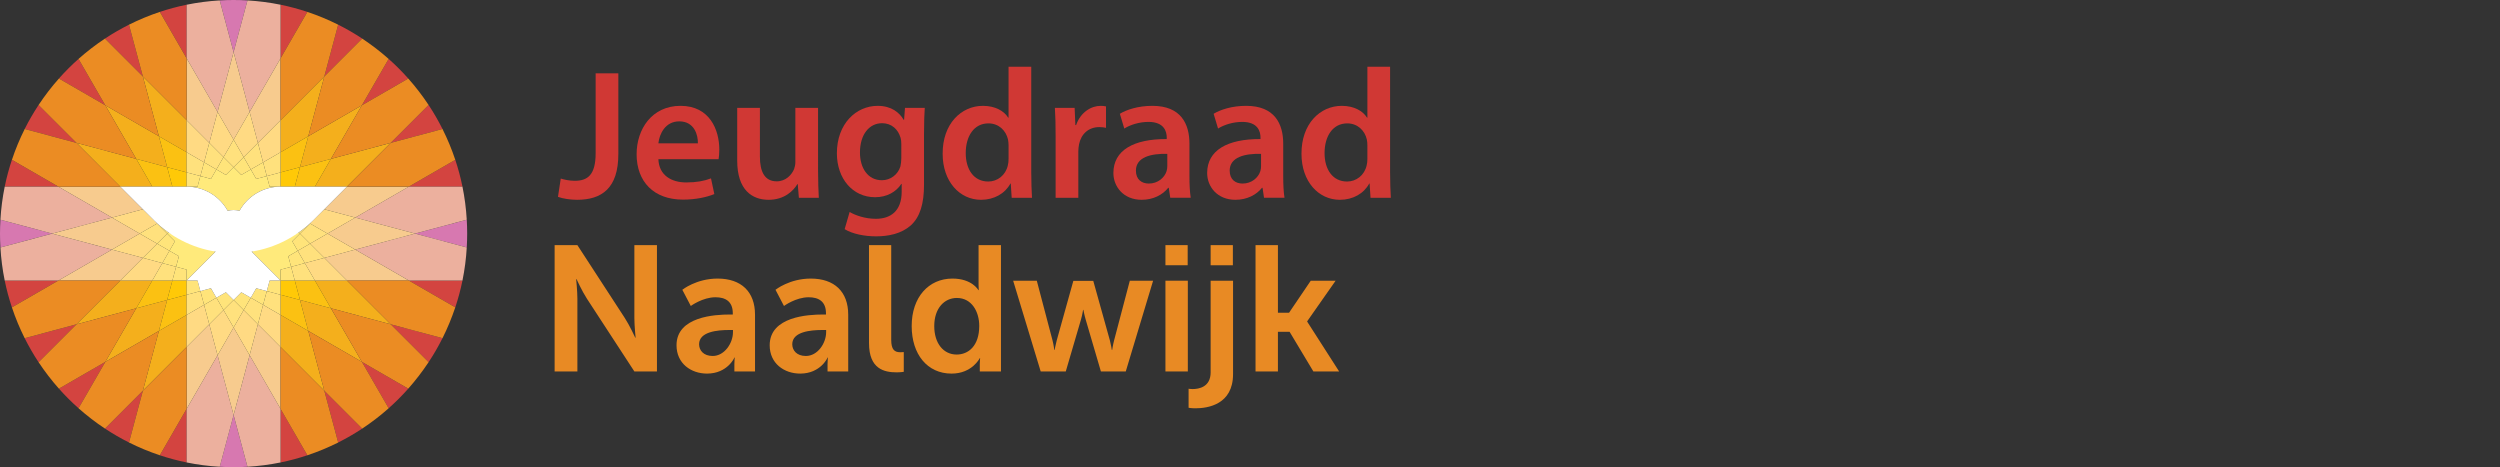 <?xml version="1.0" encoding="utf-8"?>
<!-- Generator: Adobe Illustrator 16.0.0, SVG Export Plug-In . SVG Version: 6.00 Build 0)  -->
<!DOCTYPE svg PUBLIC "-//W3C//DTD SVG 1.1//EN" "http://www.w3.org/Graphics/SVG/1.1/DTD/svg11.dtd">
<svg version="1.1" id="Layer_1" xmlns="http://www.w3.org/2000/svg" xmlns:xlink="http://www.w3.org/1999/xlink" x="0px" y="0px"
	 width="379.225px" height="70.865px" viewBox="0 0 379.225 70.865" enable-background="new 0 0 379.225 70.865"
	 xml:space="preserve">
<rect x="0" y="0" width="379.225" height="70.865" fill="#333333" stroke="none"/>
<g>
	<g>
		<g>
			<path fill="#D34440" d="M28.311,8.854V0.716c-1.388,0.283-2.746,0.648-4.066,1.09L28.311,8.854z"/>
			<path fill="#D34440" d="M42.555,70.149c1.388-0.282,2.746-0.647,4.07-1.09l-4.07-7.047V70.149z"/>
			<path fill="#D34440" d="M51.298,67.121c1.26-0.632,2.475-1.335,3.643-2.106l-5.747-5.748L51.298,67.121z"/>
			<path fill="#D34440" d="M19.567,3.744c-1.26,0.632-2.476,1.337-3.644,2.107l5.749,5.748L19.567,3.744z"/>
			<path fill="#D34440" d="M58.954,61.931c1.051-0.933,2.045-1.927,2.977-2.977l-7.04-4.064L58.954,61.931z"/>
			<path fill="#D34440" d="M11.91,8.937c-1.052,0.933-2.042,1.926-2.977,2.976l7.037,4.062L11.91,8.937z"/>
			<path fill="#D34440" d="M65.014,54.94c0.772-1.168,1.479-2.385,2.108-3.645l-7.857-2.104L65.014,54.94z"/>
			<path fill="#D34440" d="M5.853,15.924C5.08,17.093,4.375,18.31,3.743,19.57l7.857,2.105L5.853,15.924z"/>
			<path fill="#D34440" d="M69.062,46.623c0.44-1.323,0.809-2.683,1.089-4.067h-8.136L69.062,46.623z"/>
			<path fill="#D34440" d="M1.805,24.242c-0.438,1.323-0.807,2.681-1.089,4.067h8.135L1.805,24.242z"/>
			<path fill="#D34440" d="M0.716,42.556c0.282,1.387,0.649,2.744,1.09,4.068l7.049-4.068H0.716z"/>
			<path fill="#D34440" d="M70.15,28.311c-0.281-1.389-0.646-2.745-1.089-4.067l-7.047,4.067H70.15z"/>
			<path fill="#D34440" d="M3.743,51.298c0.633,1.26,1.337,2.477,2.105,3.645l5.75-5.75L3.743,51.298z"/>
			<path fill="#D34440" d="M67.122,19.567c-0.631-1.259-1.336-2.476-2.108-3.644l-5.749,5.749L67.122,19.567z"/>
			<path fill="#D34440" d="M8.936,58.954c0.936,1.05,1.927,2.044,2.979,2.977l4.063-7.041L8.936,58.954z"/>
			<path fill="#D34440" d="M61.931,11.911c-0.933-1.05-1.926-2.043-2.977-2.976l-4.063,7.039L61.931,11.911z"/>
			<path fill="#D34440" d="M19.568,67.121l2.104-7.856l-5.749,5.748C17.092,65.785,18.308,66.489,19.568,67.121z"/>
			<path fill="#D34440" d="M51.298,3.744L49.194,11.6l5.749-5.748C53.774,5.08,52.558,4.376,51.298,3.744z"/>
			<path fill="#D34440" d="M28.311,70.149v-8.137l-4.065,7.047C25.565,69.501,26.923,69.865,28.311,70.149z"/>
			<path fill="#D34440" d="M42.555,0.716v8.137l4.069-7.047C45.3,1.365,43.942,0.999,42.555,0.716z"/>
		</g>
		<g>
			<polygon fill="#F4AF1C" points="42.555,52.628 49.193,59.267 46.763,50.198 42.555,47.771 			"/>
			<polygon fill="#F4AF1C" points="24.102,20.667 28.311,23.097 28.311,18.238 21.673,11.601 			"/>
			<polygon fill="#F4AF1C" points="46.763,50.198 54.891,54.89 50.198,46.763 45.507,45.505 			"/>
			<polygon fill="#F4AF1C" points="20.668,24.104 11.604,21.676 18.238,28.311 23.097,28.311 			"/>
			<polygon fill="#F4AF1C" points="24.102,20.667 15.974,15.975 20.668,24.104 25.359,25.361 			"/>
			<polygon fill="#F4AF1C" points="52.628,42.556 47.769,42.556 50.198,46.763 59.265,49.192 			"/>
			<polygon fill="#F4AF1C" points="52.628,28.311 59.265,21.673 50.199,24.102 47.769,28.311 			"/>
			<polygon fill="#F4AF1C" points="20.668,46.763 15.976,54.89 24.103,50.197 25.359,45.505 			"/>
			<polygon fill="#F4AF1C" points="18.239,42.556 11.602,49.192 20.668,46.763 23.098,42.556 			"/>
			<polygon fill="#F4AF1C" points="46.763,20.668 45.507,25.359 50.199,24.102 54.891,15.976 			"/>
			<polygon fill="#F4AF1C" points="42.555,18.238 42.555,23.098 46.763,20.668 49.193,11.601 			"/>
			<polygon fill="#F4AF1C" points="21.674,59.265 28.311,52.627 28.311,47.769 24.102,50.198 			"/>
		</g>
		<g>
			<polygon fill="#FBC112" points="42.555,47.771 46.763,50.198 45.506,45.505 42.555,44.715 			"/>
			<polygon fill="#FBC112" points="25.359,25.361 28.311,26.152 28.311,23.097 24.102,20.667 			"/>
			<polygon fill="#FBC112" points="47.769,42.556 44.716,42.556 45.506,45.505 50.198,46.763 			"/>
			<polygon fill="#FBC112" points="23.097,28.311 26.15,28.311 25.359,25.361 20.668,24.104 			"/>
			<polygon fill="#FBC112" points="23.098,42.556 20.668,46.763 25.359,45.505 26.151,42.556 			"/>
			<polygon fill="#FBC112" points="47.769,28.311 50.199,24.102 45.506,25.359 44.716,28.311 			"/>
			<polygon fill="#FBC112" points="24.102,50.198 28.311,47.769 28.311,44.715 25.359,45.505 			"/>
			<polygon fill="#FBC112" points="46.763,20.668 42.555,23.098 42.555,26.15 45.506,25.359 			"/>
		</g>
		<g>
			<polygon fill="#FFC907" points="42.555,42.556 42.555,44.715 45.506,45.505 44.716,42.556 			"/>
			<polygon fill="#FFC907" points="26.15,28.311 28.311,28.311 28.311,26.152 25.359,25.361 			"/>
			<polygon fill="#FFC907" points="25.359,45.505 28.311,44.715 28.311,42.556 26.151,42.556 			"/>
			<polygon fill="#FFC907" points="45.506,25.359 42.555,26.15 42.555,28.311 44.716,28.311 			"/>
		</g>
		<g>
			<path fill="#D778B0" d="M33.329,70.802c0.694,0.041,1.396,0.064,2.104,0.064s1.408-0.023,2.104-0.064l-2.104-7.849L33.329,70.802
				z"/>
			<path fill="#D778B0" d="M70.803,33.329l-7.852,2.104l7.852,2.104c0.04-0.696,0.063-1.397,0.063-2.104
				C70.866,34.726,70.843,34.024,70.803,33.329z"/>
			<path fill="#D778B0" d="M0,35.433c0,0.707,0.021,1.407,0.062,2.104l7.854-2.104l-7.854-2.104C0.023,34.025,0,34.727,0,35.433z"/>
			<path fill="#D778B0" d="M33.329,0.063l2.104,7.852l2.104-7.852C36.841,0.022,36.14,0,35.433,0
				C34.727,0,34.026,0.022,33.329,0.063z"/>
		</g>
		<g>
			<path fill="#ECB09E" d="M35.433,62.953l2.104,7.849c1.708-0.1,3.385-0.318,5.019-0.652v-8.135l-4.692-8.129L35.433,62.953z"/>
			<path fill="#ECB09E" d="M53.886,37.86l8.129,4.692h8.136c0.333-1.635,0.555-3.311,0.652-5.019l-7.852-2.104L53.886,37.86z"/>
			<path fill="#ECB09E" d="M70.15,28.311h-8.136l-8.13,4.693l9.066,2.429l7.852-2.104C70.702,31.621,70.483,29.945,70.15,28.311z"/>
			<path fill="#ECB09E" d="M8.851,28.311H0.716c-0.333,1.635-0.553,3.312-0.652,5.02l7.854,2.104l9.063-2.429L8.851,28.311z"/>
			<path fill="#ECB09E" d="M0.063,37.536c0.103,1.708,0.318,3.384,0.652,5.02h8.139l8.127-4.693l-9.064-2.428L0.063,37.536z"/>
			<path fill="#ECB09E" d="M28.311,62.015v8.135c1.635,0.334,3.313,0.556,5.021,0.652l2.104-7.849l-2.43-9.067L28.311,62.015z"/>
			<path fill="#ECB09E" d="M28.311,0.716v8.138l4.692,8.128l2.43-9.066l-2.104-7.852C31.622,0.163,29.945,0.382,28.311,0.716z"/>
			<path fill="#ECB09E" d="M35.433,7.914l2.43,9.065l4.692-8.128V0.716c-1.634-0.334-3.31-0.553-5.018-0.652L35.433,7.914z"/>
		</g>
		<g>
			<polygon fill="#F7CB8E" points="37.862,53.886 42.555,62.015 42.555,52.628 39.121,49.192 			"/>
			<polygon fill="#F7CB8E" points="49.192,39.119 52.628,42.556 62.015,42.556 53.886,37.86 			"/>
			<polygon fill="#F7CB8E" points="53.885,33.004 49.678,35.434 53.886,37.86 62.951,35.433 			"/>
			<polygon fill="#F7CB8E" points="52.628,28.311 49.191,31.746 53.885,33.004 62.015,28.311 			"/>
			<polygon fill="#F7CB8E" points="18.238,28.311 8.851,28.311 16.979,33.004 21.673,31.745 			"/>
			<polygon fill="#F7CB8E" points="16.979,33.004 7.914,35.433 16.981,37.862 21.188,35.434 			"/>
			<polygon fill="#F7CB8E" points="8.854,42.556 18.239,42.556 21.674,39.119 16.981,37.862 			"/>
			<polygon fill="#F7CB8E" points="33.003,53.886 35.433,62.953 37.862,53.886 35.433,49.678 			"/>
			<polygon fill="#F7CB8E" points="28.311,52.627 28.311,62.015 33.003,53.886 31.746,49.19 			"/>
			<polygon fill="#F7CB8E" points="28.311,18.238 31.747,21.674 33.003,16.981 28.311,8.854 			"/>
			<polygon fill="#F7CB8E" points="33.003,16.981 35.433,21.189 37.862,16.98 35.433,7.914 			"/>
			<polygon fill="#F7CB8E" points="39.121,21.674 42.555,18.238 42.555,8.853 37.862,16.98 			"/>
		</g>
		<g>
			<polygon fill="#FFDA83" points="39.121,49.192 42.555,52.628 42.555,47.771 39.911,46.241 			"/>
			<polygon fill="#FFDA83" points="47.769,42.556 52.628,42.556 49.192,39.119 46.241,39.91 			"/>
			<polyline fill="#FFDA83" points="47.015,33.896 49.678,35.434 53.887,33.004 49.192,31.745 			"/>
			<polygon fill="#FFDA83" points="49.678,35.434 47.032,36.959 49.192,39.119 53.886,37.86 			"/>
			<polyline fill="#FFDA83" points="21.673,31.745 16.979,33.004 21.188,35.434 23.852,33.896 			"/>
			<polygon fill="#FFDA83" points="21.188,35.434 16.981,37.862 21.674,39.119 23.834,36.96 			"/>
			<polygon fill="#FFDA83" points="18.239,42.556 23.098,42.556 24.624,39.91 21.674,39.119 			"/>
			<polygon fill="#FFDA83" points="35.433,49.678 37.862,53.886 39.121,49.192 36.96,47.033 			"/>
			<polygon fill="#FFDA83" points="31.746,49.19 33.003,53.886 35.433,49.678 33.905,47.031 			"/>
			<polygon fill="#FFDA83" points="28.311,47.769 28.311,52.627 31.746,49.19 30.955,46.241 			"/>
			<polygon fill="#FFDA83" points="28.311,23.097 30.956,24.623 31.747,21.674 28.311,18.238 			"/>
			<polygon fill="#FFDA83" points="31.747,21.674 33.906,23.834 35.433,21.189 33.003,16.981 			"/>
			<polygon fill="#FFDA83" points="35.433,21.189 36.96,23.834 39.121,21.674 37.862,16.98 			"/>
			<polygon fill="#FFDA83" points="39.911,24.624 42.555,23.098 42.555,18.238 39.121,21.674 			"/>
		</g>
		<g>
			<polygon fill="#FFE17D" points="39.911,46.241 42.555,47.771 42.555,44.715 40.47,44.156 			"/>
			<polygon fill="#FFE17D" points="44.716,42.556 47.769,42.556 46.241,39.91 44.156,40.469 			"/>
			<polygon fill="#FFE17D" points="47.032,36.959 45.162,38.04 46.241,39.91 49.192,39.119 			"/>
			<polygon fill="#FFE17D" points="47.032,33.905 45.505,35.433 47.032,36.959 49.678,35.434 			"/>
			<polygon fill="#FFE17D" points="23.834,33.906 21.188,35.434 23.834,36.96 25.36,35.434 			"/>
			<polygon fill="#FFE17D" points="23.834,36.96 21.674,39.119 24.624,39.91 25.704,38.04 			"/>
			<polygon fill="#FFE17D" points="23.098,42.556 26.151,42.556 26.71,40.469 24.624,39.91 			"/>
			<polygon fill="#FFE17D" points="36.96,47.033 39.121,49.192 39.911,46.241 38.04,45.162 			"/>
			<polygon fill="#FFE17D" points="33.905,47.031 35.433,49.678 36.96,47.033 35.433,45.505 			"/>
			<polygon fill="#FFE17D" points="30.955,46.241 31.746,49.19 33.905,47.031 32.825,45.162 			"/>
			<polygon fill="#FFE17D" points="28.311,44.715 28.311,47.769 30.955,46.241 30.396,44.156 			"/>
			<polygon fill="#FFE17D" points="28.311,26.152 30.396,26.71 30.956,24.623 28.311,23.097 			"/>
			<polygon fill="#FFE17D" points="30.956,24.623 32.825,25.703 33.906,23.834 31.747,21.674 			"/>
			<polygon fill="#FFE17D" points="33.906,23.834 35.433,25.361 36.96,23.834 35.433,21.189 			"/>
			<polygon fill="#FFE17D" points="36.96,23.834 38.04,25.704 39.911,24.624 39.121,21.674 			"/>
			<polygon fill="#FFE17D" points="40.47,26.709 42.555,26.15 42.555,23.098 39.911,24.624 			"/>
		</g>
		<g>
			<polygon fill="#FFE47A" points="42.555,42.556 44.716,42.556 44.156,40.469 42.555,40.897 			"/>
			<polygon fill="#FFE47A" points="40.47,44.156 42.555,44.715 42.555,42.556 40.899,42.556 			"/>
			<polygon fill="#FFE47A" points="28.311,42.556 28.311,44.715 30.396,44.156 29.967,42.556 			"/>
			<polygon fill="#FFE47A" points="26.709,40.469 26.149,42.556 28.311,42.556 28.311,40.897 			"/>
			<polygon fill="#FFE47A" points="44.156,40.469 46.241,39.91 45.162,38.04 43.728,38.868 			"/>
			<polygon fill="#FFE47A" points="45.505,35.433 44.333,36.604 45.162,38.04 47.032,36.959 			"/>
			<path fill="#FFE47A" d="M47.017,33.896c-0.534,0.486-1.1,0.94-1.688,1.357l0.18,0.18l1.527-1.527L47.017,33.896z"/>
			<path fill="#FFE47A" d="M25.541,35.253c-0.592-0.417-1.156-0.87-1.689-1.356l-0.018,0.01l1.523,1.527L25.541,35.253z"/>
			<polygon fill="#FFE47A" points="25.36,35.434 23.834,36.96 25.704,38.04 26.531,36.604 			"/>
			<polygon fill="#FFE47A" points="26.71,40.469 27.139,38.868 25.704,38.04 24.624,39.91 			"/>
			<polygon fill="#FFE47A" points="38.04,45.162 39.911,46.241 40.47,44.156 38.868,43.728 			"/>
			<polygon fill="#FFE47A" points="35.433,45.505 36.96,47.033 38.04,45.162 36.604,44.333 			"/>
			<polygon fill="#FFE47A" points="32.825,45.162 33.905,47.031 35.433,45.505 34.261,44.333 			"/>
			<polygon fill="#FFE47A" points="30.396,44.156 30.955,46.241 32.825,45.162 31.997,43.728 			"/>
			<polygon fill="#FFE47A" points="30.396,26.71 28.311,26.152 28.311,28.311 29.968,28.311 			"/>
			<polygon fill="#FFE47A" points="32.825,25.703 30.956,24.623 30.396,26.71 31.997,27.14 			"/>
			<polygon fill="#FFE47A" points="35.433,25.361 33.906,23.834 32.825,25.703 34.262,26.531 			"/>
			<polygon fill="#FFE47A" points="38.04,25.704 36.96,23.834 35.433,25.361 36.604,26.531 			"/>
			<polygon fill="#FFE47A" points="40.47,26.709 39.911,24.624 38.04,25.704 38.868,27.139 			"/>
			<polygon fill="#FFE47A" points="42.555,28.311 42.555,26.15 40.47,26.709 40.898,28.311 			"/>
		</g>
		<g>
			<polyline fill="#FFEA7B" points="38.168,38.167 42.555,42.556 42.555,40.897 44.156,40.469 43.728,38.868 45.162,38.04 
				44.333,36.604 45.505,35.433 45.325,35.253 45.324,35.25 			"/>
			<path fill="#FFEA7B" d="M40.898,28.311l-0.429-1.602l-1.602,0.43l-0.828-1.435l-1.438,0.827L35.43,25.36l-1.171,1.171
				l-1.438-0.828l-0.825,1.437l-1.604-0.43l-0.428,1.601h-1.657c2.678,0,5.009,1.479,6.229,3.66
				c0.283-0.074,0.587-0.114,0.896-0.114c0.313,0,0.611,0.04,0.898,0.114c1.217-2.183,3.547-3.66,6.224-3.66H40.898z"/>
			<polyline fill="#FFEA7B" points="25.542,35.25 25.541,35.253 25.36,35.434 26.531,36.604 25.704,38.04 27.139,38.868 
				26.71,40.469 28.311,40.897 28.311,42.556 32.699,38.167 			"/>
		</g>
		<g>
			<path fill="#EB8C23" d="M42.555,62.015l4.07,7.047c1.609-0.537,3.173-1.188,4.673-1.938l-2.104-7.854l-6.639-6.641V62.015z"/>
			<path fill="#EB8C23" d="M19.567,3.744l2.105,7.855l6.638,6.638V8.854l-4.066-7.048C22.629,2.343,21.068,2.992,19.567,3.744z"/>
			<path fill="#EB8C23" d="M11.91,8.937l4.062,7.038l8.128,4.692l-2.429-9.066l-5.749-5.748C14.512,6.785,13.171,7.817,11.91,8.937z
				"/>
			<path fill="#EB8C23" d="M49.193,59.267l5.747,5.748c1.413-0.933,2.754-1.965,4.017-3.084l-4.063-7.041L46.765,50.2L49.193,59.267
				z"/>
			<path fill="#EB8C23" d="M11.604,21.676l-7.857-2.105c-0.753,1.5-1.402,3.061-1.938,4.673l7.046,4.067h9.391L11.604,21.676z"/>
			<path fill="#EB8C23" d="M15.974,15.975l-7.037-4.062c-1.12,1.261-2.148,2.602-3.084,4.013l5.751,5.752l9.064,2.428L15.974,15.975
				z"/>
			<path fill="#EB8C23" d="M62.015,42.556h-9.387l6.637,6.637l7.857,2.105c0.753-1.501,1.399-3.063,1.938-4.675L62.015,42.556z"/>
			<path fill="#EB8C23" d="M59.265,49.192l-9.063-2.43l4.689,8.127l7.04,4.063c1.119-1.264,2.15-2.604,3.083-4.016L59.265,49.192z"
				/>
			<path fill="#EB8C23" d="M8.854,42.556l-7.049,4.068c0.536,1.611,1.188,3.174,1.938,4.674l7.855-2.105l6.638-6.637H8.854z"/>
			<path fill="#EB8C23" d="M11.602,49.192l-5.75,5.748c0.937,1.412,1.965,2.752,3.084,4.015l7.04-4.063l4.692-8.127L11.602,49.192z"
				/>
			<path fill="#EB8C23" d="M67.122,19.567l-7.857,2.105l-6.637,6.638h9.387l7.047-4.067C68.524,22.629,67.875,21.068,67.122,19.567z
				"/>
			<path fill="#EB8C23" d="M61.931,11.911l-7.04,4.063L50.201,24.1l9.063-2.429l5.749-5.749
				C64.081,14.513,63.05,13.172,61.931,11.911z"/>
			<path fill="#EB8C23" d="M21.673,59.265l-2.104,7.857c1.5,0.752,3.063,1.4,4.677,1.938l4.065-7.047v-9.387L21.673,59.265z"/>
			<path fill="#EB8C23" d="M15.976,54.89l-4.063,7.041c1.261,1.118,2.601,2.149,4.013,3.082l5.749-5.748l2.43-9.065L15.976,54.89z"
				/>
			<path fill="#EB8C23" d="M49.193,11.601l2.104-7.855c-1.5-0.753-3.063-1.402-4.674-1.938l-4.069,7.047v9.386L49.193,11.601z"/>
			<path fill="#EB8C23" d="M49.193,11.601l-2.431,9.067l8.128-4.692l4.063-7.039c-1.263-1.121-2.604-2.15-4.015-3.084L49.193,11.601
				z"/>
		</g>
		<g>
			<path fill="#FFFFFF" d="M52.628,28.311H42.555c-2.677,0-5.007,1.479-6.224,3.66c-0.287-0.074-0.588-0.114-0.898-0.114
				c-0.31,0-0.607,0.04-0.896,0.114c-1.22-2.183-3.551-3.66-6.229-3.66H18.238l5.107,5.106c2.497,2.465,5.733,4.171,9.354,4.75
				l-4.392,4.389h1.656l0.429,1.603l1.604-0.431l0.828,1.438l1.436-0.829l1.172,1.172l1.172-1.172l1.438,0.829l0.828-1.438
				l1.602,0.431l0.43-1.603h1.655l-4.387-4.389c3.619-0.579,6.854-2.285,9.354-4.75L52.628,28.311z"/>
			<path fill="#FFFFFF" d="M35.434,35.433"/>
		</g>
	</g>
</g>
<g>
	<path fill="#E88A24" d="M84.13,37.183h3.453l7.2,11.066c0.722,1.105,1.576,2.969,1.576,2.969h0.057c0,0-0.188-1.835-0.188-2.969
		V37.183h3.426v19.164h-3.426l-7.199-11.039c-0.723-1.104-1.576-2.97-1.576-2.97h-0.057c0,0,0.188,1.835,0.188,2.97v11.039H84.13
		V37.183z"/>
	<path fill="#E88A24" d="M110.702,47.709h0.455v-0.188c0-1.809-1.124-2.43-2.623-2.43c-1.954,0-3.747,1.322-3.747,1.322
		l-1.285-2.456c0,0,2.114-1.7,5.353-1.7c3.586,0,5.674,1.997,5.674,5.479v8.611h-3.131v-1.135c0-0.54,0.057-0.973,0.057-0.973
		h-0.057c0.027,0-1.043,2.431-4.146,2.431c-2.438,0-4.63-1.539-4.63-4.292C102.62,48.006,108.481,47.709,110.702,47.709z
		 M108.106,53.998c1.793,0,3.078-1.942,3.078-3.617v-0.323h-0.589c-1.74,0-4.55,0.243-4.55,2.159
		C106.045,53.135,106.714,53.998,108.106,53.998z"/>
	<path fill="#E88A24" d="M124.836,47.709h0.455v-0.188c0-1.809-1.125-2.43-2.623-2.43c-1.954,0-3.747,1.322-3.747,1.322
		l-1.285-2.456c0,0,2.114-1.7,5.353-1.7c3.589,0,5.677,1.997,5.677,5.479v8.611h-3.135v-1.135c0-0.54,0.057-0.973,0.057-0.973
		h-0.057c0.027,0-1.044,2.431-4.146,2.431c-2.438,0-4.63-1.539-4.63-4.292C116.753,48.006,122.614,47.709,124.836,47.709z
		 M122.239,53.998c1.796,0,3.078-1.942,3.078-3.617v-0.323h-0.589c-1.739,0-4.55,0.243-4.55,2.159
		C120.179,53.135,120.848,53.998,122.239,53.998z"/>
	<path fill="#E88A24" d="M131.817,37.183h3.372v14.359c0,1.512,0.508,1.891,1.395,1.891c0.268,0,0.509-0.026,0.509-0.026v2.993
		c0,0-0.509,0.082-1.071,0.082c-1.873,0-4.201-0.483-4.201-4.428L131.817,37.183L131.817,37.183z"/>
	<path fill="#E88A24" d="M144.474,42.257c2.998,0,3.938,1.754,3.938,1.754h0.054c0,0-0.027-0.351-0.027-0.781v-6.047h3.399v19.164
		h-3.212v-1.134c0-0.513,0.054-0.892,0.054-0.892h-0.054c0,0-1.15,2.35-4.282,2.35c-3.693,0-6.049-2.941-6.049-7.207
		C138.291,45.091,140.86,42.257,144.474,42.257z M145.116,53.781c1.767,0,3.426-1.296,3.426-4.347c0-2.134-1.124-4.237-3.399-4.237
		c-1.873,0-3.426,1.538-3.426,4.267C141.717,52.082,143.108,53.781,145.116,53.781z"/>
	<path fill="#E88A24" d="M153.685,42.58h3.586l2.382,9.043c0.188,0.729,0.271,1.457,0.271,1.457h0.054c0,0,0.134-0.729,0.321-1.457
		l2.516-9.017h3.024l2.516,9.017c0.188,0.729,0.295,1.457,0.295,1.457h0.057c0,0,0.104-0.729,0.294-1.457l2.382-9.043h3.533
		l-4.148,13.767h-3.771l-2.305-7.854c-0.215-0.729-0.349-1.485-0.349-1.485h-0.053c0,0-0.107,0.757-0.321,1.485l-2.302,7.854h-3.803
		L153.685,42.58z"/>
	<path fill="#E88A24" d="M176.785,37.183h3.373v3.051h-3.373V37.183z M176.785,42.58h3.396v13.767h-3.396V42.58z"/>
	<path fill="#E88A24" d="M187.041,42.58v14.172c0,4.615-3.827,5.183-5.701,5.183c-0.645,0-1.043-0.08-1.043-0.08v-2.89
		c0,0,0.24,0.054,0.589,0.054c0.963,0,2.756-0.297,2.756-2.537V42.58H187.041z M183.642,37.183h3.373v3.051h-3.373V37.183z"/>
	<path fill="#E88A24" d="M190.452,37.183h3.396V47.44h1.688l3.292-4.858h3.771l-4.31,6.153v0.056l4.845,7.558h-3.907l-3.61-6.02
		h-1.77v6.02h-3.396L190.452,37.183L190.452,37.183z"/>
</g>
<path fill="#D03834" d="M93.354-70.622h7.396c3.59,0,6.102,2.51,6.102,6.235c0,3.725-2.511,6.316-6.102,6.316h-3.914v6.613h-3.481
	L93.354-70.622L93.354-70.622z M100.102-61.093c2.023,0,3.212-1.296,3.212-3.293c0-1.97-1.188-3.239-3.158-3.239h-3.319v6.532
	H100.102z"/>
<path fill="#D03834" d="M108.974-65.223h3.293v2.375c0,0.513-0.055,0.972-0.055,0.972h0.055c0.621-1.97,2.269-3.536,4.373-3.536
	c0.323,0,0.621,0.054,0.621,0.054v3.374c0,0-0.352-0.054-0.811-0.054c-1.458,0-3.104,0.836-3.752,2.888
	c-0.217,0.675-0.298,1.431-0.298,2.24v5.453h-3.428L108.974-65.223L108.974-65.223z"/>
<path fill="#D03834" d="M125.792-65.547c4.211,0,7.585,2.996,7.585,7.207c0,4.238-3.374,7.207-7.559,7.207
	c-4.211,0-7.585-2.969-7.585-7.207C118.235-62.551,121.609-65.547,125.792-65.547z M125.82-54.048c2.214,0,4.076-1.728,4.076-4.292
	c0-2.537-1.861-4.292-4.076-4.292c-2.239,0-4.104,1.754-4.104,4.292C121.716-55.775,123.578-54.048,125.82-54.048z"/>
<path fill="#D03834" d="M136.23-62.281h-1.782v-2.726h1.863v-3.968h3.348v3.968h3.131v2.726h-3.131v5.345
	c0,2.268,1.78,2.591,2.726,2.591c0.379,0,0.621-0.054,0.621-0.054v2.997c0,0-0.404,0.081-1.053,0.081
	c-1.916,0-5.723-0.566-5.723-5.183V-62.281L136.23-62.281z"/>
<path fill="#D03834" d="M151.169-65.547c3.969,0,6.102,2.888,6.102,6.532c0,0.405-0.081,1.323-0.081,1.323h-9.501
	c0.216,2.402,2.079,3.644,4.13,3.644c2.214,0,3.969-1.512,3.969-1.512l1.321,2.457c0,0-2.104,1.97-5.532,1.97
	c-4.563,0-7.396-3.293-7.396-7.207C144.179-62.578,147.067-65.547,151.169-65.547z M153.815-60.041
	c-0.054-1.863-1.215-2.861-2.727-2.861c-1.755,0-2.969,1.08-3.293,2.861H153.815z"/>
<path fill="#D03834" d="M160.409-55.56c0,0,1.512,1.512,3.752,1.512c0.972,0,1.81-0.432,1.81-1.242c0-2.051-6.694-1.781-6.694-6.208
	c0-2.564,2.294-4.049,5.265-4.049c3.104,0,4.615,1.566,4.615,1.566l-1.269,2.537c0,0-1.27-1.188-3.374-1.188
	c-0.892,0-1.756,0.378-1.756,1.241c0,1.944,6.694,1.701,6.694,6.127c0,2.294-1.998,4.13-5.265,4.13
	c-3.428,0-5.344-2.024-5.344-2.024L160.409-55.56z"/>
<path fill="#D03834" d="M172.592-62.281h-1.781v-2.726h1.862v-3.968h3.348v3.968h3.131v2.726h-3.131v5.345
	c0,2.268,1.781,2.591,2.727,2.591c0.378,0,0.621-0.054,0.621-0.054v2.997c0,0-0.405,0.081-1.053,0.081
	c-1.917,0-5.724-0.566-5.724-5.183V-62.281z"/>
<path fill="#D03834" d="M189.039-60.095h0.458v-0.189c0-1.809-1.134-2.429-2.646-2.429c-1.972,0-3.779,1.322-3.779,1.322
	l-1.295-2.456c0,0,2.133-1.701,5.397-1.701c3.617,0,5.724,1.998,5.724,5.479v8.611h-3.157v-1.134c0-0.54,0.054-0.972,0.054-0.972
	h-0.054c0.026,0-1.054,2.429-4.185,2.429c-2.456,0-4.669-1.539-4.669-4.292C180.888-59.798,186.798-60.095,189.039-60.095z
	 M186.42-53.805c1.81,0,3.104-1.944,3.104-3.617v-0.324h-0.594c-1.754,0-4.589,0.243-4.589,2.16
	C184.342-54.668,185.018-53.805,186.42-53.805z"/>
<path fill="#D03834" d="M196.239-65.223h3.292v1.592c0,0.513-0.054,0.945-0.054,0.945h0.054c0.595-1.161,2.105-2.861,4.887-2.861
	c3.051,0,4.777,1.593,4.777,5.237v8.854h-3.4v-8.152c0-1.673-0.433-2.807-2.188-2.807c-1.836,0-3.187,1.161-3.696,2.807
	c-0.188,0.567-0.244,1.188-0.244,1.835v6.316h-3.428V-65.223z"/>
<path fill="#D03834" d="M212.908-62.281h-1.781v-2.726h1.861v-3.968h3.348v3.968h3.133v2.726h-3.133v5.345
	c0,2.268,1.782,2.591,2.728,2.591c0.378,0,0.621-0.054,0.621-0.054v2.997c0,0-0.405,0.081-1.054,0.081
	c-1.917,0-5.723-0.566-5.723-5.183V-62.281L212.908-62.281z"/>
<path fill="#D03834" d="M222.795-55.56c0,0,1.513,1.512,3.752,1.512c0.974,0,1.81-0.432,1.81-1.242c0-2.051-6.692-1.781-6.692-6.208
	c0-2.564,2.294-4.049,5.264-4.049c3.104,0,4.615,1.566,4.615,1.566l-1.27,2.537c0,0-1.27-1.188-3.374-1.188
	c-0.892,0-1.755,0.378-1.755,1.241c0,1.944,6.693,1.701,6.693,6.127c0,2.294-1.997,4.13-5.264,4.13
	c-3.429,0-5.346-2.024-5.346-2.024L222.795-55.56z"/>
<path fill="#D03834" d="M240.371-65.547c3.968,0,6.101,2.888,6.101,6.532c0,0.405-0.08,1.323-0.08,1.323h-9.502
	c0.216,2.402,2.077,3.644,4.13,3.644c2.214,0,3.968-1.512,3.968-1.512l1.323,2.457c0,0-2.104,1.97-5.534,1.97
	c-4.563,0-7.396-3.293-7.396-7.207C233.38-62.578,236.268-65.547,240.371-65.547z M243.016-60.041
	c-0.055-1.863-1.215-2.861-2.727-2.861c-1.755,0-2.971,1.08-3.293,2.861H243.016z"/>
<path fill="#D03834" d="M264.993-70.946c4.696,0,7.126,2.429,7.126,2.429l-1.728,2.591c0,0-2.053-1.835-5.104-1.835
	c-4.291,0-6.586,2.969-6.586,6.586c0,4.157,2.834,6.856,6.425,6.856c2.889,0,4.806-1.998,4.806-1.998v-2.24h-2.941v-2.996h6.072
	v10.095h-2.97v-0.918c0-0.405,0.026-0.81,0.026-0.81h-0.055c0,0-1.998,2.051-5.562,2.051c-5.048,0-9.395-3.914-9.395-9.933
	C255.115-66.626,259.298-70.946,264.993-70.946z"/>
<path fill="#D03834" d="M282.617-65.547c3.968,0,6.1,2.888,6.1,6.532c0,0.405-0.079,1.323-0.079,1.323h-9.502
	c0.216,2.402,2.077,3.644,4.13,3.644c2.214,0,3.968-1.512,3.968-1.512l1.323,2.457c0,0-2.104,1.97-5.534,1.97
	c-4.563,0-7.396-3.293-7.396-7.207C275.626-62.578,278.514-65.547,282.617-65.547z M285.262-60.041
	c-0.055-1.863-1.215-2.861-2.727-2.861c-1.756,0-2.971,1.08-3.293,2.861H285.262z"/>
<path fill="#D03834" d="M291.453-65.223h3.293v1.592c0,0.513-0.055,0.945-0.055,0.945h0.055c0.675-1.35,2.32-2.861,4.479-2.861
	c2.104,0,3.455,0.972,4.021,2.834h0.056c0.756-1.485,2.536-2.834,4.695-2.834c2.86,0,4.509,1.62,4.509,5.237v8.854h-3.43v-8.206
	c0-1.565-0.297-2.753-1.89-2.753c-1.754,0-2.915,1.403-3.319,3.131c-0.136,0.54-0.162,1.134-0.162,1.782v6.046h-3.429v-8.206
	c0-1.484-0.242-2.753-1.862-2.753c-1.779,0-2.94,1.403-3.373,3.158c-0.135,0.513-0.162,1.134-0.162,1.754v6.046h-3.428
	L291.453-65.223L291.453-65.223z"/>
<path fill="#D03834" d="M321.992-65.547c3.969,0,6.101,2.888,6.101,6.532c0,0.405-0.08,1.323-0.08,1.323h-9.502
	c0.217,2.402,2.078,3.644,4.13,3.644c2.215,0,3.969-1.512,3.969-1.512l1.322,2.457c0,0-2.104,1.97-5.533,1.97
	c-4.563,0-7.396-3.293-7.396-7.207C315.002-62.578,317.889-65.547,321.992-65.547z M324.637-60.041
	c-0.055-1.863-1.214-2.861-2.727-2.861c-1.755,0-2.97,1.08-3.293,2.861H324.637z"/>
<path fill="#D03834" d="M336.886-65.547c3.969,0,6.101,2.888,6.101,6.532c0,0.405-0.08,1.323-0.08,1.323h-9.502
	c0.216,2.402,2.078,3.644,4.13,3.644c2.214,0,3.969-1.512,3.969-1.512l1.322,2.457c0,0-2.104,1.97-5.534,1.97
	c-4.562,0-7.396-3.293-7.396-7.207C329.896-62.578,332.782-65.547,336.886-65.547z M339.531-60.041
	c-0.054-1.863-1.214-2.861-2.727-2.861c-1.755,0-2.97,1.08-3.293,2.861H339.531z"/>
<path fill="#D03834" d="M345.721-65.223h3.293v1.592c0,0.513-0.054,0.945-0.054,0.945h0.054c0.595-1.161,2.104-2.861,4.887-2.861
	c3.05,0,4.776,1.593,4.776,5.237v8.854h-3.399v-8.152c0-1.673-0.434-2.807-2.188-2.807c-1.836,0-3.187,1.161-3.698,2.807
	c-0.188,0.567-0.242,1.188-0.242,1.835v6.316h-3.429V-65.223L345.721-65.223z"/>
<path fill="#D03834" d="M362.391-62.281h-1.78v-2.726h1.861v-3.968h3.348v3.968h3.132v2.726h-3.132v5.345
	c0,2.268,1.781,2.591,2.728,2.591c0.378,0,0.621-0.054,0.621-0.054v2.997c0,0-0.405,0.081-1.054,0.081
	c-1.917,0-5.724-0.566-5.724-5.183V-62.281L362.391-62.281z"/>
<path fill="#D03834" d="M377.331-65.547c3.969,0,6.101,2.888,6.101,6.532c0,0.405-0.079,1.323-0.079,1.323h-9.503
	c0.217,2.402,2.078,3.644,4.131,3.644c2.214,0,3.968-1.512,3.968-1.512l1.323,2.457c0,0-2.105,1.97-5.534,1.97
	c-4.563,0-7.396-3.293-7.396-7.207C370.341-62.578,373.228-65.547,377.331-65.547z M379.976-60.041
	c-0.054-1.863-1.214-2.861-2.726-2.861c-1.756,0-2.971,1.08-3.294,2.861H379.976z"/>
<g enable-background="new    ">
	<path fill="#D03834" d="M90.352,11.128h3.444v12.236c0,5.208-2.52,6.943-6.272,6.943c-0.952,0-2.156-0.168-2.884-0.447l0.42-2.772
		c0.56,0.168,1.316,0.336,2.128,0.336c1.96,0,3.164-0.896,3.164-4.172V11.128z"/>
	<path fill="#D03834" d="M99.872,24.148c0.084,2.464,2.016,3.527,4.2,3.527c1.596,0,2.744-0.224,3.78-0.616l0.504,2.381
		c-1.176,0.476-2.8,0.84-4.76,0.84c-4.424,0-7.028-2.716-7.028-6.889c0-3.779,2.296-7.336,6.664-7.336
		c4.424,0,5.88,3.641,5.88,6.637c0,0.644-0.056,1.147-0.112,1.456H99.872z M105.864,21.74c0.028-1.26-0.532-3.332-2.828-3.332
		c-2.128,0-3.024,1.932-3.164,3.332H105.864z"/>
	<path fill="#D03834" d="M124.092,25.912c0,1.624,0.056,2.968,0.112,4.088h-3.024l-0.168-2.072h-0.056
		c-0.588,0.98-1.932,2.38-4.368,2.38c-2.492,0-4.76-1.483-4.76-5.936v-8.008h3.444v7.42c0,2.268,0.728,3.724,2.548,3.724
		c1.372,0,2.268-0.979,2.632-1.848c0.112-0.309,0.196-0.672,0.196-1.064v-8.231h3.444V25.912z"/>
	<path fill="#D03834" d="M140.276,16.364c-0.056,0.924-0.112,2.044-0.112,3.92v7.728c0,2.856-0.588,4.9-2.016,6.188
		c-1.428,1.26-3.388,1.651-5.264,1.651c-1.736,0-3.584-0.363-4.76-1.092l0.756-2.604c0.868,0.504,2.324,1.036,3.976,1.036
		c2.24,0,3.92-1.177,3.92-4.116V27.9h-0.056c-0.784,1.203-2.184,2.016-3.976,2.016c-3.388,0-5.796-2.8-5.796-6.664
		c0-4.479,2.912-7.196,6.188-7.196c2.072,0,3.304,1.009,3.948,2.128h0.056l0.14-1.819H140.276z M136.719,21.824
		c0-0.309-0.028-0.645-0.112-0.924c-0.364-1.261-1.344-2.212-2.8-2.212c-1.932,0-3.36,1.68-3.36,4.451c0,2.324,1.176,4.2,3.332,4.2
		c1.288,0,2.408-0.84,2.8-2.072c0.084-0.363,0.14-0.84,0.14-1.231V21.824z"/>
	<path fill="#D03834" d="M156.431,10.12v16.044c0,1.4,0.056,2.912,0.112,3.836h-3.08l-0.14-2.156h-0.056
		c-0.812,1.513-2.464,2.464-4.452,2.464c-3.248,0-5.824-2.771-5.824-6.972c-0.028-4.563,2.828-7.28,6.104-7.28
		c1.876,0,3.22,0.784,3.836,1.792h0.056V10.12H156.431z M152.988,22.048c0-0.28-0.028-0.616-0.084-0.896
		c-0.308-1.345-1.4-2.437-2.968-2.437c-2.212,0-3.444,1.96-3.444,4.508c0,2.492,1.232,4.313,3.416,4.313
		c1.4,0,2.632-0.952,2.968-2.437c0.084-0.308,0.112-0.644,0.112-1.008V22.048z"/>
	<path fill="#D03834" d="M160.127,20.76c0-1.848-0.028-3.164-0.112-4.396h2.996l0.112,2.604h0.112
		c0.672-1.932,2.268-2.912,3.724-2.912c0.336,0,0.532,0.028,0.812,0.084v3.248c-0.28-0.056-0.588-0.111-1.008-0.111
		c-1.652,0-2.772,1.063-3.08,2.604c-0.056,0.309-0.112,0.672-0.112,1.064V30h-3.444V20.76z"/>
	<path fill="#D03834" d="M177.515,30l-0.224-1.512h-0.084c-0.84,1.063-2.268,1.819-4.032,1.819c-2.744,0-4.284-1.987-4.284-4.06
		c0-3.444,3.052-5.18,8.092-5.152v-0.224c0-0.896-0.364-2.38-2.772-2.38c-1.344,0-2.744,0.42-3.668,1.008l-0.672-2.24
		c1.008-0.615,2.772-1.204,4.928-1.204c4.368,0,5.628,2.772,5.628,5.74v4.928c0,1.232,0.056,2.437,0.196,3.276H177.515z
		 M177.067,23.336c-2.436-0.056-4.76,0.477-4.76,2.548c0,1.344,0.868,1.96,1.96,1.96c1.372,0,2.38-0.896,2.688-1.876
		c0.084-0.252,0.112-0.532,0.112-0.756V23.336z"/>
	<path fill="#D03834" d="M191.74,30l-0.225-1.512h-0.084c-0.84,1.063-2.268,1.819-4.032,1.819c-2.744,0-4.284-1.987-4.284-4.06
		c0-3.444,3.052-5.18,8.091-5.152v-0.224c0-0.896-0.363-2.38-2.771-2.38c-1.344,0-2.744,0.42-3.668,1.008l-0.672-2.24
		c1.008-0.615,2.772-1.204,4.928-1.204c4.368,0,5.628,2.772,5.628,5.74v4.928c0,1.232,0.055,2.437,0.195,3.276H191.74z
		 M191.29,23.336c-2.436-0.056-4.759,0.477-4.759,2.548c0,1.344,0.868,1.96,1.96,1.96c1.372,0,2.379-0.896,2.688-1.876
		c0.084-0.252,0.111-0.532,0.111-0.756V23.336z"/>
	<path fill="#D03834" d="M210.863,10.12v16.044c0,1.4,0.057,2.912,0.112,3.836h-3.079l-0.141-2.156h-0.057
		c-0.812,1.513-2.463,2.464-4.451,2.464c-3.248,0-5.824-2.771-5.824-6.972c-0.027-4.563,2.828-7.28,6.104-7.28
		c1.877,0,3.221,0.784,3.836,1.792h0.057V10.12H210.863z M207.419,22.048c0-0.28-0.028-0.616-0.084-0.896
		c-0.309-1.345-1.4-2.437-2.969-2.437c-2.211,0-3.443,1.96-3.443,4.508c0,2.492,1.232,4.313,3.416,4.313
		c1.4,0,2.632-0.952,2.968-2.437c0.084-0.308,0.112-0.644,0.112-1.008V22.048z"/>
</g>
</svg>
